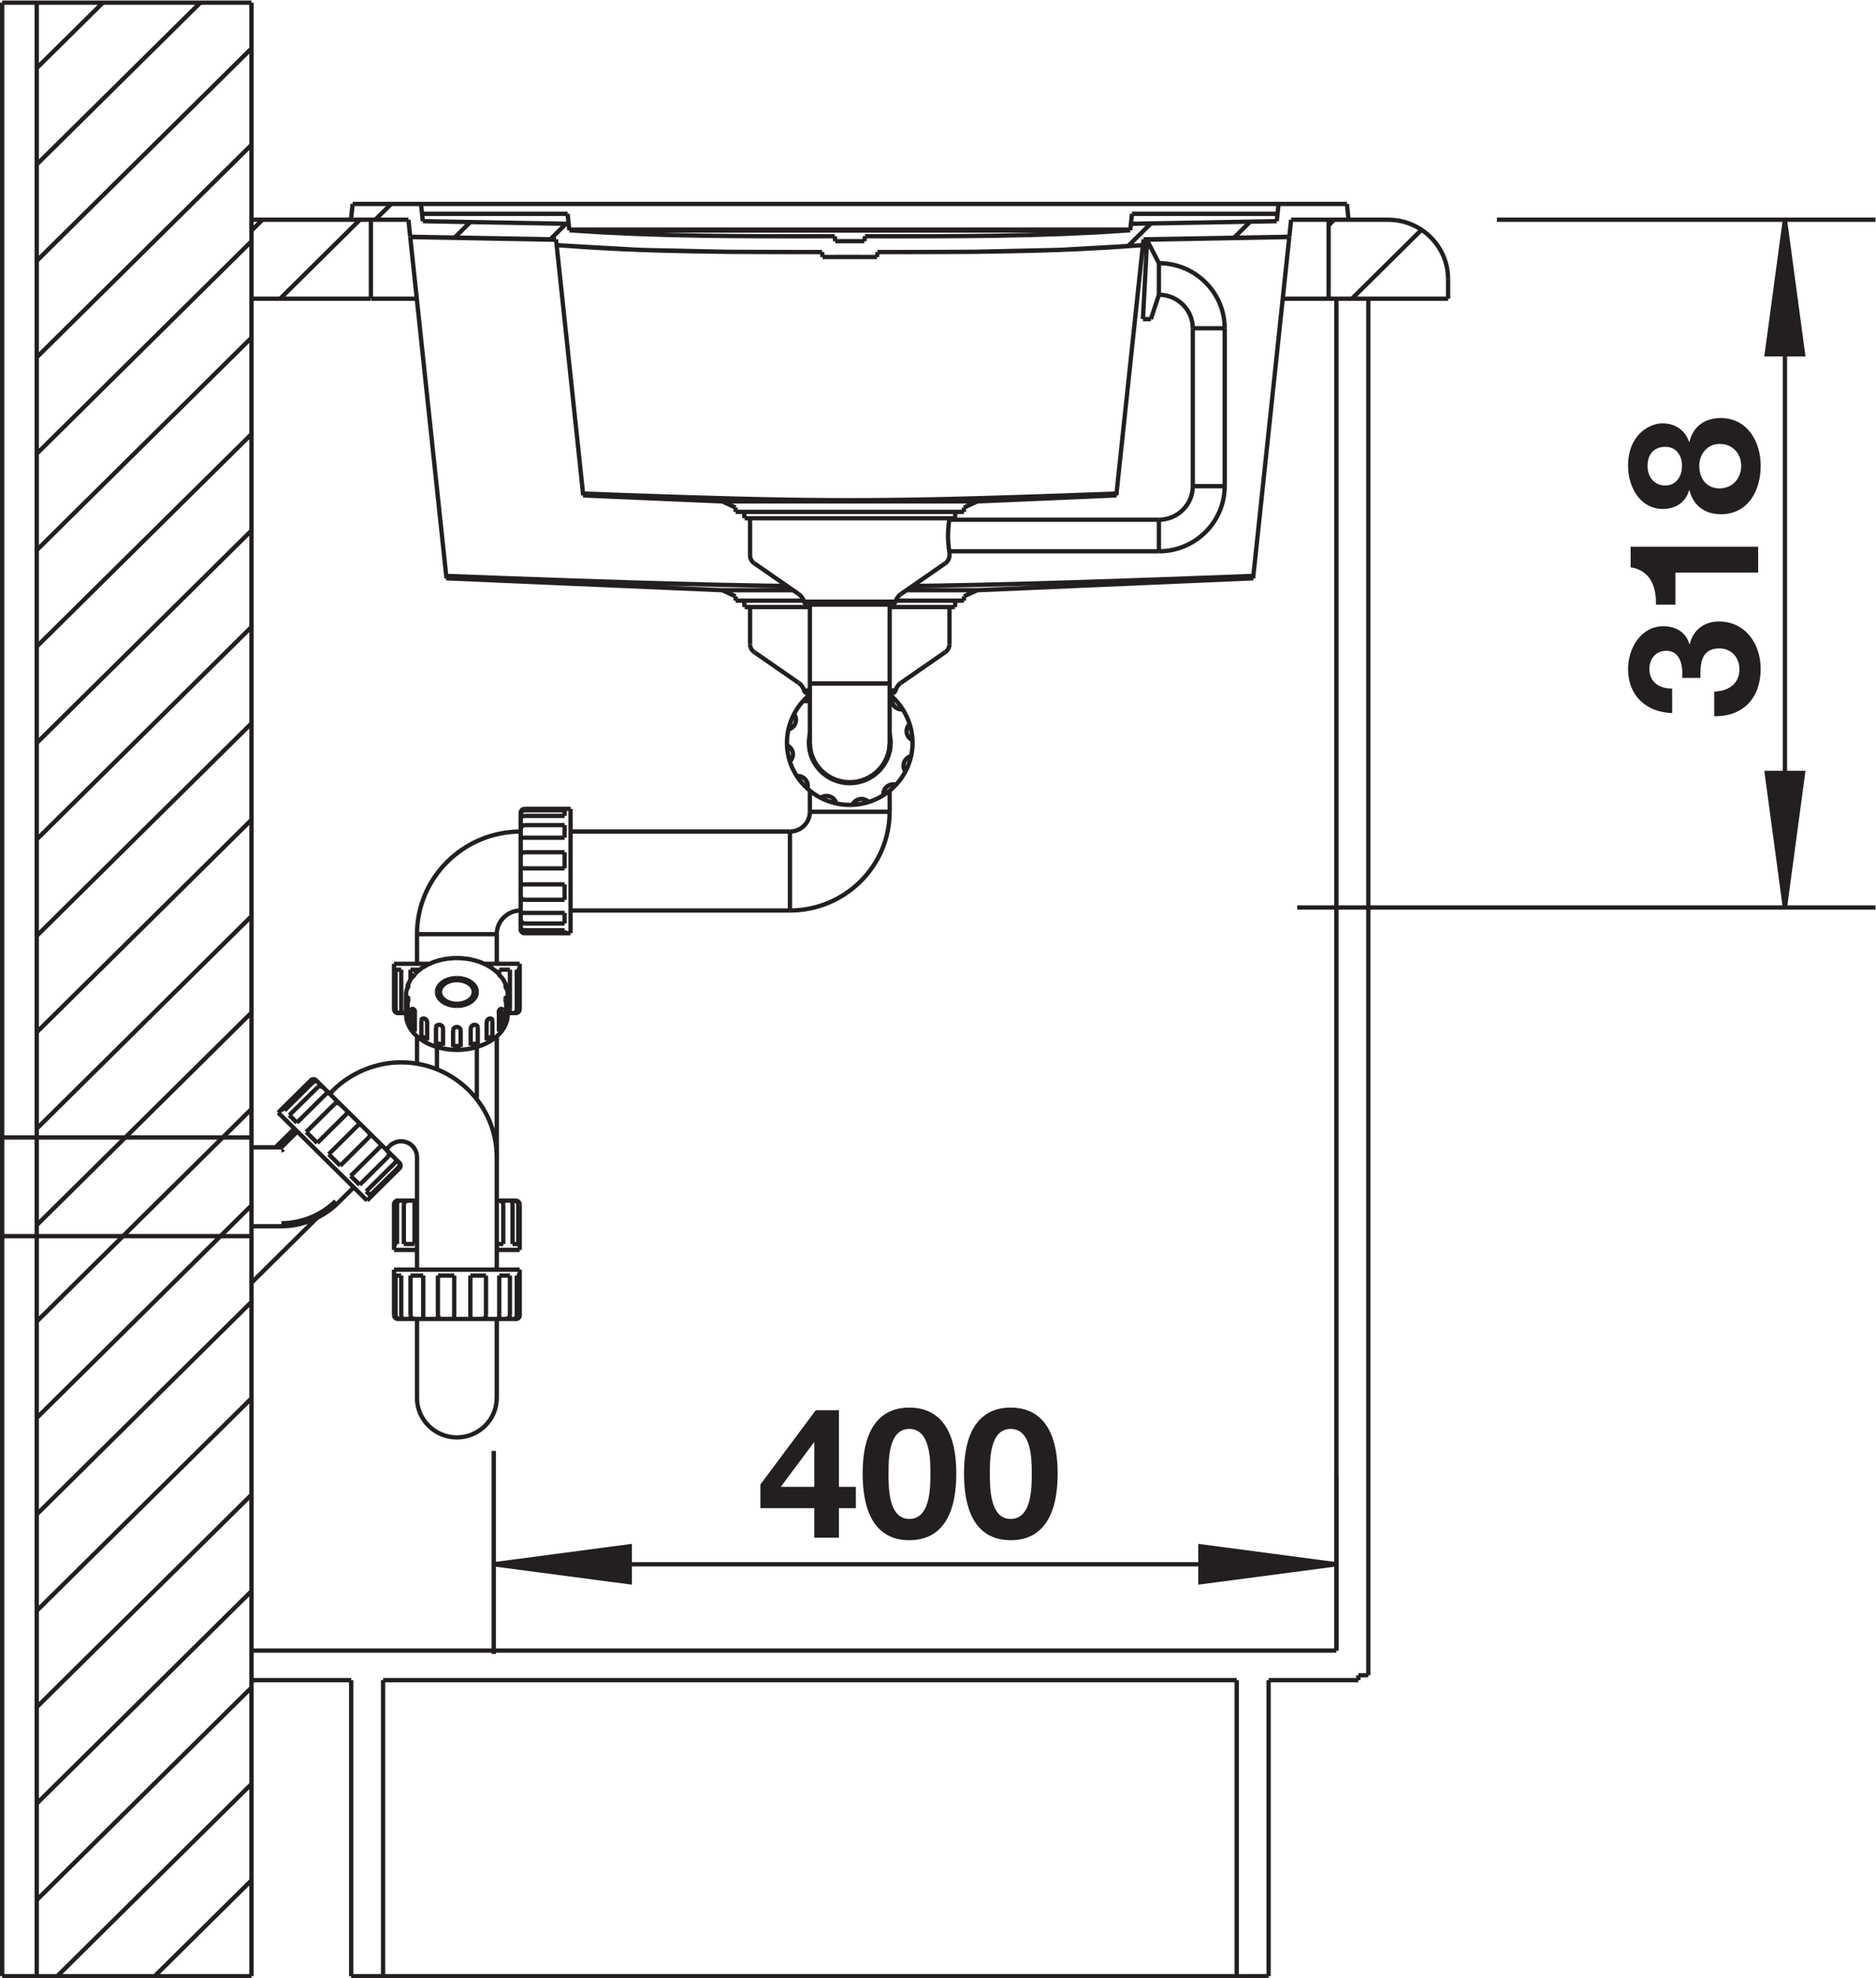 <?xml version="1.0" encoding="UTF-8" standalone="no"?>
<!-- Created with Inkscape (http://www.inkscape.org/) -->

<svg
   version="1.1"
   id="svg2"
   xml:space="preserve"
   width="82.31"
   height="86.803"
   viewBox="0 0 82.31 86.803"
   xmlns="http://www.w3.org/2000/svg"
   xmlns:svg="http://www.w3.org/2000/svg"><defs
     id="defs6"><clipPath
       clipPathUnits="userSpaceOnUse"
       id="clipPath24"><path
         d="M 0,65.102 H 61.732 V 0 H 0 Z"
         id="path22" /></clipPath><clipPath
       clipPathUnits="userSpaceOnUse"
       id="clipPath64"><path
         d="M 0,65.102 H 61.732 V 0 H 0 Z"
         id="path62" /></clipPath></defs><g
     id="g8"
     transform="matrix(1.333,0,0,-1.333,0,86.803)"><g
       id="g10"
       transform="translate(58.75,35.247)"><path
         d="M 0,0 0.596,4.429 H -0.598 Z"
         style="fill:#231f20;fill-opacity:1;fill-rule:nonzero;stroke:none"
         id="path12" /></g><g
       id="g14"
       transform="translate(58.75,35.247)"><path
         d="M 0,0 0.596,4.429 H -0.598 Z"
         style="fill:none;stroke:#231f20;stroke-width:0.142;stroke-linecap:butt;stroke-linejoin:miter;stroke-miterlimit:2.613;stroke-dasharray:none;stroke-opacity:1"
         id="path16" /></g><g
       id="g18"><g
         id="g20"
         clip-path="url(#clipPath24)"><g
           id="g26"
           transform="translate(58.75,57.886)"><path
             d="m 0,0 v -11.319 m 0,-11.32 v 11.32 M -9.48,0 H 2.982 M -16.053,-22.639 H 2.982"
             style="fill:none;stroke:#231f20;stroke-width:0.142;stroke-linecap:butt;stroke-linejoin:miter;stroke-miterlimit:2.613;stroke-dasharray:none;stroke-opacity:1"
             id="path28" /></g></g></g><g
       id="g30"
       transform="translate(58.75,57.886)"><path
         d="M 0,0 -0.598,-4.429 H 0.596 Z"
         style="fill:#231f20;fill-opacity:1;fill-rule:nonzero;stroke:none"
         id="path32" /></g><g
       id="g34"
       transform="translate(58.75,57.886)"><path
         d="M 0,0 -0.598,-4.429 H 0.596 Z"
         style="fill:none;stroke:#231f20;stroke-width:0.142;stroke-linecap:butt;stroke-linejoin:miter;stroke-miterlimit:2.613;stroke-dasharray:none;stroke-opacity:1"
         id="path36" /></g><g
       id="g38"
       transform="translate(43.986,13.629)"><path
         d="M 0,0 -4.475,0.592 V -0.59 Z"
         style="fill:#231f20;fill-opacity:1;fill-rule:nonzero;stroke:none"
         id="path40" /></g><g
       id="g42"
       transform="translate(43.986,13.629)"><path
         d="M 0,0 -4.475,0.592 V -0.59 Z"
         style="fill:none;stroke:#231f20;stroke-width:0.142;stroke-linecap:butt;stroke-linejoin:miter;stroke-miterlimit:2.613;stroke-dasharray:none;stroke-opacity:1"
         id="path44" /></g><g
       id="g46"
       transform="translate(16.252,13.629)"><path
         d="M 0,0 H 13.868 M 27.734,0 H 13.868 M 0,3.732 v -6.685 m 27.734,0.113 v 5.793"
         style="fill:none;stroke:#231f20;stroke-width:0.142;stroke-linecap:butt;stroke-linejoin:miter;stroke-miterlimit:2.613;stroke-dasharray:none;stroke-opacity:1"
         id="path48" /></g><g
       id="g50"
       transform="translate(16.252,13.629)"><path
         d="M 0,0 4.476,-0.59 V 0.592 Z"
         style="fill:#231f20;fill-opacity:1;fill-rule:nonzero;stroke:none"
         id="path52" /></g><g
       id="g54"
       transform="translate(16.252,13.629)"><path
         d="M 0,0 4.476,-0.59 V 0.592 Z"
         style="fill:none;stroke:#231f20;stroke-width:0.142;stroke-linecap:butt;stroke-linejoin:miter;stroke-miterlimit:2.613;stroke-dasharray:none;stroke-opacity:1"
         id="path56" /></g><g
       id="g58"><g
         id="g60"
         clip-path="url(#clipPath64)"><g
           id="g66"
           transform="translate(13.102,25.6)"><path
             d="m 0,0 c -0.072,0 -0.131,-0.059 -0.131,-0.129 m 0,6.43 C -0.131,6.23 -0.072,6.172 0,6.172 M -0.131,6.301 C -0.131,6.23 -0.072,6.172 0,6.172 m 3.873,0 c 0.072,0 0.131,0.058 0.131,0.129 M 3.873,6.172 c 0.072,0 0.131,0.058 0.131,0.129 M -3.84,-0.746 c 0.661,0 1.322,0.273 1.786,0.732 M -3.84,-0.746 c 0.661,0 1.322,0.273 1.786,0.732 m -1.786,1.67 c 0.025,0 0.051,0.012 0.069,0.03 M -3.84,1.656 c 0.025,0 0.051,0.012 0.069,0.03 m -1.054,37.745 h -8.206 m 18.232,-7.804 -4.8,0.089 m 0.414,0.522 4.799,-0.086 M 5.2,31.64 0.4,31.725 M 14.868,31.58 h 0.481 M 31.23,32.805 H -1.495 M 0.789,32.48 H 5.58 m 23.367,0 h -4.791 m 5.239,-0.194 h 3.197 m -37.417,0 H 0.341 M 24.102,31.961 H 5.635 m 18.326,-0.03 H 5.775 m 8.612,-0.351 h 0.481 m 9.253,0.572 4.801,0.086 m 0.414,-0.513 -4.799,-0.085 m 0.117,-0.032 0.389,-0.752 m -9.28,0.204 -0.895,0.001 m 0.896,-0.003 -0.896,0.001 m 14.251,-1.372 h 5.442 m -39.386,0 h 3.931 m 1.511,0 h -1.493 m 25.655,-0.673 h -0.261 m 1.64,-0.301 h 1.051 M 14.868,31.061 13.973,31.06 m 0.895,-10e-4 -0.896,-0.001 m 15.362,0.658 -4.799,-0.089 m 10.026,-1.29 v -0.65 m -3.276,2.599 -0.055,0.519 m 0.706,-3.118 v -45.31 m -0.329,0 v -0.162 m -0.722,0.974 v 44.498 m -0.256,0 v 2.599 M 15.78,31.223 15.782,31.221 m -0.019,-0.161 10e-4,-0.002 m 10.394,-7.542 h 1.051 m 1.445,-49.045 v 9.744 m -1.05,-9.744 v 9.744 M 11.11,22.812 10.671,23.014 m 0,0 -4.584,0.198 m 4.584,-0.198 h 8.393 M 11.11,22.671 h 7.516 m -7.219,-0.212 h 6.922 m -0.184,-0.047 h 6.898 m -6.898,-1.039 h 6.898 m -5.979,1.641 4.584,0.198 m 5.686,8.504 -1.191,-11.233 m 1.252,11.803 -0.059,-0.561 m -0.354,1.08 -0.06,-0.567 m -1.713,-8.722 v 5.197 m -1.051,-5.197 v 5.197 m -1.115,-6.301 v -1.039 m 0,9.483 v -1.039 m -13.317,-8.84 1.457,-1.011 m -2.073,-0.077 -0.439,0.202 m 0,0 -9.09,0.393 m 15.152,-0.393 h 2.331 m -6.06,0 h -2.333 m 0.439,-0.343 h 2.239 m 5.277,0 h -2.239 m -3.024,-0.034 h 3.011 M 16.247,19.618 H 13.49 m 2.691,-0.081 h 2.148 m -6.922,0 h 2.148 m 5.509,0.554 9.09,0.393 m -3.636,8.53 0.136,2.594 M 18.15,21.34 18.149,21.351 m -6.423,-3.298 1.457,-1.01 m 2.998,-0.023 h -2.626 m -0.192,-0.229 h 0.192 m 2.819,0 H 16.181 M 13.555,16.695 H 13.49 m 2.757,0 H 16.181 M 5.637,31.939 6.729,31.87 l 1.094,-0.051 1.096,-0.035 1.094,-0.023 1.091,-0.012 1.088,-0.006 1.088,-10e-4 1.09,10e-4 m 0.997,0 1.09,-10e-4 1.087,10e-4 1.09,0.006 1.091,0.012 1.093,0.023 1.096,0.035 1.094,0.051 1.092,0.069 m -18.88,-0.491 2.747,-0.156 2.918,-0.063 3.07,-0.008 m 10e-4,0.002 -1.09,-10e-4 -1.088,0.003 -1.09,0.007 -1.092,0.017 -1.094,0.026 -1.096,0.041 -1.094,0.058 -1.092,0.076 m 10.562,-0.229 3.07,0.008 2.918,0.063 2.746,0.156 m 0,0.002 -1.092,-0.076 -1.094,-0.058 -1.096,-0.041 -1.095,-0.026 -1.092,-0.017 -1.089,-0.007 -1.088,-0.003 -1.09,10e-4 m -0.912,-8.169 -0.692,0.002 -0.692,0.006 -0.692,0.009 -0.692,0.013 -0.692,0.016 -0.702,0.018 -0.714,0.021 -0.717,0.022 -0.727,0.024 -0.758,0.026 -0.812,0.029 -0.89,0.033 m 17.56,0 L 22.75,23.24 21.932,23.21 21.17,23.184 20.439,23.16 19.719,23.138 19.004,23.117 18.3,23.099 17.607,23.083 16.92,23.071 16.237,23.062 15.554,23.056 14.868,23.054 M 1.586,20.562 3.824,20.478 5.82,20.408 7.582,20.35 l 1.56,-0.045 1.438,-0.036 1.407,-0.027 0.814,-0.011 m 4.134,0 0.815,0.011 1.408,0.027 1.44,0.036 1.558,0.045 1.762,0.058 1.994,0.07 2.238,0.084 m -10.001,0.789 -0.006,0.031 -0.008,0.051 -0.009,0.068 -0.008,0.084 -0.008,0.096 -0.006,0.103 -0.002,0.108 m -22.927,-44.267 -3.187,-3.154 m 32.528,56.977 -0.875,-8.236 m 0.896,8.428 -0.021,-0.19 M 24.156,32.48 24.1,31.939 M 5.678,12.895 H 4.168 M 5.481,12.847 H 4.168 m 9.387,-0.05 h 2.626 M 5.481,12.663 H 4.168 m -8.993,-31.866 -6.394,-6.326 M 4.168,12.663 4.142,12.661 4.115,12.655 4.09,12.646 4.07,12.635 4.054,12.624 4.043,12.613 4.038,12.605 4.037,12.6 m 21.006,17.217 -0.264,-0.803 m -6.45,-9.477 0.018,0.211 m -0.018,2.711 0.018,0.212 m 0.279,-2.782 v -0.141 m 0,3.064 V 22.671 M 18.15,19.537 v -1.218 m 0,3.021 v -0.098 m 0,1.217 v -0.015 m -3.78,9.299 0.017,-0.163 M 5.481,12.359 H 4.168 m 1.51,-0.211 h 7.221 M 5.481,11.945 H 4.168 M 5.481,11.467 H 4.168 M 5.481,10.935 H 4.168 M 5.481,10.409 H 4.168 M 4.09,11.943 H 4.083 m 14.019,9.949 0.002,0.108 0.006,0.103 0.008,0.096 0.008,0.083 0.009,0.069 0.008,0.051 0.006,0.032 M 4.168,10.935 4.142,10.936 4.115,10.94 4.09,10.947 4.07,10.958 4.054,10.975 4.043,10.996 4.038,11.021 4.037,11.051 m 0.046,0.892 -0.013,0.001 -0.016,0.002 -0.011,0.006 -0.005,0.01 -0.001,0.015 m -8.862,-28.006 -7.068,-6.992 m 7.068,10.166 -7.068,-6.993 M 4.168,11.945 H 4.142 L 4.09,11.943 M 1.444,7.932 1.434,7.929 1.41,7.922 1.382,7.915 1.352,7.908 1.323,7.901 1.306,7.896 m 16.843,14.538 10e-4,0.01 m -1.969,-7.663 v 0.269 m 0,-2.253 v 0.696 m 0,6.125 v -4.547 m -2.209,15.987 -0.017,0.163 m 10e-4,0.002 0.017,-0.163 M 4.062,9.48 4.09,9.476 M 4.082,9.477 4.106,9.473 M 4.054,9.481 4.07,9.479 M 4.09,9.476 4.115,9.472 M 4.106,9.473 4.136,9.47 M 4.049,9.481 4.062,9.48 M 4.049,9.481 H 4.054 M 4.136,9.47 4.168,9.469 M 1.937,7.983 1.877,7.984 M 5.481,9.901 H 4.168 m 1.51,-0.352 h 7.221 M 5.481,9.469 H 4.168 M 5.481,9.121 H 4.168 M 5.481,8.898 H 4.168 M 5.481,8.804 H 4.168 M 5.678,8.802 H 4.168 M 3.249,8.77 H 0.624 M 1.042,7.795 h -1.174 m 4.136,0 H 2.832 M 3.907,7.601 h 0.095 m -3.898,0 h -0.187 m 0.798,0 H 0.41 m 3.272,0 H 3.331 M 1.877,7.984 H 1.869 M 4.168,9.901 4.136,9.905 4.106,9.915 4.082,9.932 4.062,9.956 4.047,9.987 4.039,10.025 4.037,10.071 M 4.168,9.121 4.142,9.124 4.115,9.133 4.09,9.15 4.07,9.172 4.054,9.2 4.043,9.231 4.038,9.265 4.037,9.299 M 4.168,8.804 4.142,8.807 4.115,8.815 4.09,8.83 4.07,8.849 4.054,8.872 4.043,8.896 4.038,8.92 M 4.115,9.472 4.142,9.469 h 0.026 m 0,0.432 L 4.142,9.903 4.115,9.911 4.09,9.925 4.07,9.944 4.054,9.969 4.043,10 4.038,10.034 4.037,10.071 M 2.003,7.984 H 1.996 L 1.937,7.983 m -6.762,-17.665 -7.068,-6.992 M 1.869,7.984 1.814,7.981 1.588,7.958 1.444,7.932 M 1.936,7.327 1.8,7.316 1.669,7.287 1.55,7.239 1.448,7.174 1.368,7.097 1.312,7.009 1.283,6.915 1.28,6.867 m 14.5,24.356 -0.017,-0.163 m -0.396,0.683 -0.018,-0.163 m 0.433,-0.359 -0.018,-0.163 M 13.555,14.781 v 0.269 m 0,-2.253 v 0.696 m 0,6.125 V 15.071 M 12.899,12.148 V 9.549 m -1.313,9.988 v -1.218 m 0,4.14 v -1.217 m -0.179,1.217 -0.018,0.212 m 0.018,-3.134 -0.018,0.211 M 0.164,6.172 H 0 m 0.262,0 H 0.166 m 3.649,0 H 3.61 m 0.252,0 H 3.817 M 3.885,6.173 3.862,6.172 M 2.566,7.896 2.549,7.901 2.521,7.908 2.491,7.915 2.463,7.922 2.439,7.929 2.428,7.932 m 0,0 L 2.271,7.96 2.043,7.982 2.003,7.984 M 1.936,7.257 2.06,7.248 2.178,7.219 2.284,7.172 2.373,7.111 2.439,7.037 2.48,6.954 2.494,6.867 M 1.936,6.477 1.812,6.486 1.694,6.516 1.588,6.562 1.5,6.624 1.434,6.698 1.392,6.78 1.378,6.867 M 0.075,6.172 0.048,6.173 0.019,6.178 -0.009,6.189 -0.035,6.204 -0.056,6.225 -0.071,6.25 -0.081,6.275 -0.083,6.301 M 2.06,5.057 1.978,5.053 H 1.895 L 1.812,5.057 M 3.104,5.385 3.059,5.383 3.017,5.373 2.979,5.355 2.948,5.332 2.926,5.305 2.915,5.273 m -7.74,-11.781 -7.068,-6.994 M 33.68,31.947 31.396,29.687 M 1.936,6.408 2.073,6.418 2.203,6.447 2.322,6.496 2.424,6.56 2.505,6.638 2.561,6.726 2.589,6.819 2.593,6.867 M 3.815,6.172 3.827,6.173 3.841,6.178 3.857,6.189 3.873,6.204 3.887,6.225 3.898,6.25 3.905,6.275 3.907,6.301 M 2.624,5.156 2.509,5.123 2.391,5.098 M 3.444,5.715 3.403,5.701 3.368,5.682 3.34,5.656 3.323,5.627 3.32,5.615 m 7.79,14.274 v -0.141 m 0,3.064 V 22.671 M 3.316,7.462 3.236,7.54 3.065,7.67 m 0,0 L 3.055,7.677 3.03,7.69 3.003,7.704 2.979,7.718 2.957,7.731 2.939,7.744 2.928,7.751 2.926,7.752 m 0,0 L 2.9,7.766 2.703,7.852 2.566,7.896 M 1.481,5.098 1.364,5.123 1.249,5.156 m 1.375,0 L 2.58,5.164 H 2.535 L 2.491,5.158 2.451,5.145 2.417,5.123 2.391,5.098 m -15.422,-3.02 h 8.206 M 18.01,18.053 16.553,17.043 M -1.021,0.004 0.046,1.061 M -0.916,0.176 0.013,1.094 M -1.048,0.305 -0.12,1.225 M 1.306,7.896 1.158,7.848 0.946,7.752 M 3.104,5.385 3.012,5.326 2.915,5.273 M 3.602,6.106 3.569,6.084 3.559,6.072 m -4.913,-3.627 0.019,0.018 0.022,0.016 0.023,0.011 0.023,0.008 h 0.022 L -1.223,2.49 -1.2,2.475 -1.178,2.455 m 0.605,-0.664 0.01,0.01 0.012,0.01 0.012,0.003 0.011,-0.003 0.011,-0.01 m -4.308,-5.135 -7.068,-6.994 M -1.265,0.52 -0.336,1.439 m 31.15,30.847 -0.185,-0.184 M -1.984,-0.084 -1.458,0.437 m 1.063,1.243 0.122,0.121 M -0.395,1.68 -0.273,1.801 m -4.552,-4.506 2.185,2.164 m 1.08,1.353 0.928,0.918 m -1.27,-0.58 0.928,0.92 m 0.396,-0.283 0.005,0.004 M 5.58,32.48 5.637,31.939 M 6.095,23.212 5.22,31.448 M 5.2,31.64 5.22,31.45 M 3.316,7.462 3.317,7.459 M -4.825,1.754 H -3.84 M 3.708,0 H 3.873 M 3.249,0 H 3.706 M 0.057,0 H 0.624 M 0.011,0 H 0.056 M -0.012,-0.002 0.011,0 M 18.01,20.977 16.553,19.966 M -2.282,1.527 -1.354,2.445 m 0.722,-0.715 0.018,0.02 0.036,0.037 m 0.458,-0.562 0.017,0.019 0.016,0.022 0.011,0.025 0.007,0.021 0.003,0.02 -0.001,0.014 -0.002,0.009 -0.002,0.006 M 4.037,8.989 4.038,8.978 4.043,8.963 4.054,8.948 4.07,8.932 4.09,8.918 4.115,8.907 4.142,8.9 4.168,8.898 M 3.317,7.459 3.319,7.45 V 7.449 M 3.601,6.903 3.599,6.912 3.592,6.932 3.581,6.954 M 3.538,6.578 3.532,6.604 3.53,6.628 M 3.556,7.082 3.557,7.079 3.559,7.063 M 3.319,7.449 3.316,7.458 V 7.461 M 3.556,7.082 3.55,7.099 3.474,7.255 3.429,7.325 M 3.581,6.954 3.553,7 3.541,7.023 3.533,7.046 3.53,7.066 M 3.429,7.325 3.417,7.339 3.399,7.358 3.378,7.377 3.358,7.396 3.34,7.416 3.328,7.434 3.319,7.449 M 0.958,5.273 0.86,5.326 0.768,5.385 M 2.06,5.057 2.023,5.074 1.981,5.086 1.936,5.09 1.891,5.086 1.85,5.074 1.812,5.057 M 3.797,0 3.825,-0.002 3.854,-0.006 3.881,-0.018 3.907,-0.033 3.928,-0.053 3.944,-0.078 3.953,-0.104 3.956,-0.129 M 3.28,0 3.316,-0.002 3.353,-0.006 3.385,-0.018 3.413,-0.033 3.435,-0.053 3.451,-0.078 3.46,-0.104 3.463,-0.129 M 0.057,0 0.046,-0.002 0.031,-0.006 0.015,-0.018 -0.001,-0.033 -0.015,-0.053 -0.026,-0.078 -0.033,-0.104 -0.035,-0.129 M 0.946,7.752 0.945,7.751 0.933,7.744 0.916,7.732 0.894,7.718 0.869,7.704 0.843,7.69 0.818,7.677 0.808,7.67 M 0.556,7.462 v 0 L 0.557,7.461 M 0.808,7.67 0.786,7.656 0.632,7.536 0.556,7.462 m -3.206,-3.733 0.021,0.015 0.025,0.012 0.029,0.006 h 0.031 l 0.031,-0.01 0.03,-0.014 0.028,-0.021 0.025,-0.024 m -0.446,0.26 0.02,0.016 0.025,0.013 0.028,0.006 0.028,0.002 0.027,-0.006 0.025,-0.009 0.022,-0.014 M -2.309,3.557 -2.318,3.549 -2.334,3.537 -2.355,3.523 -2.378,3.504 -2.402,3.482 m 0.309,-0.304 0.02,0.015 0.025,0.014 0.027,0.008 h 0.029 L -1.963,3.209 -1.934,3.193 -1.906,3.174 -1.878,3.148 M 28.049,32.222 27.514,31.693 M -2.658,1.898 -1.73,2.818 m -3.095,-2.978 -7.068,-6.994 m 8.872,9.412 0.928,0.92 M -3.84,1.754 -3.315,2.273 m 1.064,1.245 0.121,0.119 M -4.033,1.754 -3.412,2.369 M -2.13,3.637 -2.251,3.518 M -3.33,2.564 -2.402,3.482 M -3.579,2.811 -2.65,3.729 m -1.088,-0.762 0.929,0.92 m -0.996,-0.854 0.929,0.92 m -1.069,-1.057 1.068,1.057 m 6.915,8.764 0.005,0.029 M 4.037,12.69 4.038,12.717 m 1.64,0.178 V 8.802 m -0.197,3.861 v 0.184 m 0,-0.902 v 0.414 m 0,-1.424 v 0.532 m 0,-1.566 v 0.508 m 0,-1.288 v 0.348 m 0,-0.665 v 0.094 m -1.444,3.705 v 0.162 m 0,-3.776 V 12.6 m 0,-3.657 V 8.978 M 4.004,-1.623 v 1.494 m 0,-2.144 v -1.495 m 0,11.563 V 6.301 m -0.002,-8.77 v -1.299 m 0,11.369 v -1.3 M 3.956,-1.43 v 1.301 m -0.049,-2.34 v -1.299 m 0,11.369 v -1.3 M 3.769,-1.43 v 1.301 m -0.087,-2.34 v -1.299 m 0,11.369 v -1.3 M 3.61,6.133 V 6.775 M 3.602,6.106 V 6.658 M 3.559,6.99 v 0.073 m 0,-1.127 V 6.487 M 3.463,-1.43 v 1.301 M 3.444,5.715 V 6.266 M 3.331,-2.469 v -1.299 m 0,11.369 V 7.429 M 3.32,5.564 V 6.116 M 3.444,5.715 3.386,5.639 3.32,5.564 M 3.316,7.461 v 10e-4 0 M 4.037,9.469 4.039,9.478 4.047,9.481 H 4.049 M 4.037,9.469 4.038,9.477 4.043,9.481 H 4.049 M 3.602,6.106 3.591,6.049 3.577,5.992 3.559,5.936 M 3.53,7.066 3.532,7.081 3.538,7.091 3.545,7.093 3.552,7.089 3.556,7.082 M 3.53,6.628 3.533,6.652 3.541,6.671 3.553,6.685 3.566,6.692 H 3.58 L 3.591,6.686 3.599,6.674 3.602,6.658 M 2.894,-3.768 2.89,-3.799 2.879,-3.828 2.862,-3.854 2.838,-3.873 2.806,-3.887 2.768,-3.895 2.722,-3.896 M 3.682,-3.768 3.679,-3.793 3.669,-3.82 3.653,-3.844 3.63,-3.865 3.603,-3.881 3.571,-3.891 3.536,-3.896 H 3.501 M 3.682,6.301 3.679,6.275 3.669,6.25 3.653,6.225 3.63,6.204 3.61,6.193 M 4.002,-3.768 4,-3.793 3.991,-3.82 3.976,-3.844 3.957,-3.865 3.934,-3.881 3.909,-3.891 3.885,-3.896 M 4.002,6.301 4,6.275 3.991,6.25 3.976,6.225 3.957,6.204 3.934,6.189 3.909,6.178 3.885,6.173 M 3.61,6.133 3.602,6.018 3.578,5.904 3.538,5.793 3.483,5.684 3.413,5.58 3.328,5.482 3.23,5.389 3.12,5.305 2.998,5.227 2.866,5.158 2.725,5.1 2.577,5.051 2.422,5.012 2.263,4.984 2.1,4.967 1.936,4.961 1.772,4.967 1.609,4.984 1.45,5.012 1.295,5.051 1.147,5.1 1.006,5.158 0.875,5.227 0.752,5.305 0.642,5.389 0.544,5.482 0.46,5.58 0.39,5.684 0.334,5.793 0.294,5.904 0.27,6.018 m 3.767,4.301 0.001,0.025 0.005,0.021 0.011,0.016 0.016,0.012 0.02,0.007 0.025,0.006 0.027,0.002 0.026,0.001 M 3.318,-3.885 v 0.004 l 0.002,0.016 0.004,0.021 0.004,0.024 0.002,0.027 10e-4,0.025 m 0.706,15.947 0.002,0.044 0.008,0.04 0.015,0.033 0.02,0.027 0.024,0.02 0.03,0.012 0.032,0.004 m -0.131,-1.048 0.001,0.035 0.005,0.032 0.011,0.028 0.016,0.023 0.02,0.017 0.025,0.012 0.027,0.007 0.026,0.002 m -0.131,0.712 0.001,0.036 0.005,0.035 0.011,0.032 0.016,0.028 0.02,0.022 0.025,0.016 0.027,0.008 0.026,0.003 M 3.316,6.197 V 6.21 L 3.319,6.236 3.327,6.26 3.34,6.281 3.358,6.298 3.378,6.308 3.398,6.311 3.417,6.307 3.431,6.297 3.44,6.283 3.444,6.266 M 3.249,-2.273 v 3.705 m 0,-3.705 v 7.679 m 0,-11.902 v 2.6 m 0,12.666 V 7.795 M 3.104,5.385 V 5.937 M 4.038,8.92 4.037,8.943 M 3.61,6.775 3.601,6.903 M 0.755,32.805 0.815,32.238 M 1.594,20.483 0.401,31.716 M 0.341,32.286 0.4,31.725 M -4.825,-0.844 H -3.84 M 3.32,6.116 3.319,6.136 3.318,6.158 3.316,6.184 v 0.013 m 0.453,-6.326 -0.002,0.031 -0.008,0.03 -0.01,0.025 -0.013,0.02 L 3.723,-0.01 3.712,-0.002 3.706,0 M 3.559,6.487 3.557,6.506 3.552,6.528 3.538,6.578 M 0.552,5.615 0.55,5.627 0.532,5.656 0.504,5.682 0.469,5.701 0.429,5.715 M 0.313,5.936 0.295,5.992 0.281,6.049 0.271,6.106 M 0.958,5.273 0.947,5.305 0.925,5.332 0.894,5.355 0.856,5.373 0.813,5.383 0.768,5.385 M 0.313,6.072 0.303,6.084 0.271,6.106 M 0.552,5.564 0.486,5.639 0.429,5.715 M 1.481,5.098 1.456,5.123 1.422,5.145 1.382,5.158 1.338,5.164 H 1.292 L 1.249,5.156 M 0.542,0 0.55,-0.002 0.554,-0.006 0.555,-0.012 M -13.031,-1.17 h 8.206 m 8.594,-0.26 h 0.187 m -0.707,0 h 0.214 m -3.273,0 h 0.352 m -0.577,0 H -0.13 m 3.379,-0.193 h 0.755 m -4.136,0 h 0.756 m -0.756,-0.65 h 4.136 m -3.9,-0.196 h -0.187 m 0.911,0 H 0.41 m 1.439,0 H 1.312 m 1.582,0 H 2.38 m 1.302,0 H 3.331 m 0.671,0 H 3.907 m 14.719,22.358 0.438,0.202 M 3.815,-3.896 h 0.012 l 0.014,0.005 0.016,0.01 0.016,0.016 0.014,0.021 0.011,0.024 0.007,0.027 0.002,0.025 m -8.732,6.782 -7.068,-6.994 m 36.674,36.144 -0.756,-0.748 m -10.053,-0.358 0.001,0.002 m -0.018,0.161 10e-4,0.002 M 0.555,7.459 0.556,7.462 M 2.588,3.33 2.593,3.398 M 2.915,5.273 V 5.824 M 2.894,-2.469 V -3.768 M 2.624,5.156 V 5.707 M 2.593,3.4 V 5.055 M 2.391,5.098 v 0.55 M 2.38,-2.469 V -3.768 M 2.06,5.057 v 0.55 M 1.849,-2.469 V -3.768 M 1.812,5.057 v 0.55 M 1.481,5.098 v 0.55 M 1.312,-2.469 V -3.768 M 1.28,4.32 V 5.055 M 1.249,5.156 V 5.707 M 0.958,5.273 V 5.824 M 0.828,-2.469 V -3.768 M 0.768,5.385 V 5.937 M 0.444,7.325 0.397,7.253 0.322,7.099 0.316,7.082 M 0.319,7 0.292,6.955 0.281,6.933 0.273,6.912 0.271,6.903 M 0.316,7.082 0.32,7.089 0.327,7.093 0.334,7.091 0.34,7.082 0.342,7.066 M 0.553,7.449 0.545,7.435 0.532,7.417 0.515,7.397 0.494,7.378 0.474,7.359 0.456,7.34 0.444,7.325 m 3.599,5.421 0.011,0.028 0.016,0.025 0.02,0.02 0.025,0.016 0.027,0.009 0.026,0.003 M 0.32,6.53 0.315,6.507 0.313,6.487 M 0.768,5.937 0.771,5.953 0.781,5.969 0.796,5.982 0.818,5.992 0.842,5.994 0.869,5.99 0.894,5.98 0.916,5.963 0.933,5.941 0.945,5.918 0.952,5.893 0.956,5.869 0.958,5.846 V 5.824 M 0.429,6.266 0.432,6.283 0.44,6.297 0.455,6.307 0.474,6.311 0.494,6.308 0.514,6.298 0.532,6.281 0.545,6.261 0.553,6.236 0.556,6.211 0.557,6.197 M 1.249,5.707 1.252,5.725 1.261,5.744 1.276,5.762 1.297,5.775 1.323,5.783 1.352,5.787 1.381,5.783 1.41,5.771 1.434,5.756 1.452,5.736 1.466,5.713 1.475,5.691 1.48,5.668 1.481,5.648 M 2.494,6.867 2.48,6.78 2.439,6.698 2.373,6.624 2.284,6.562 2.178,6.516 2.06,6.486 1.936,6.477 M 1.378,6.867 1.392,6.954 1.434,7.037 1.5,7.111 1.588,7.172 1.694,7.219 1.812,7.248 1.936,7.257 M 0.271,6.658 0.273,6.674 0.28,6.686 0.292,6.692 H 0.306 L 0.319,6.685 0.332,6.671 0.339,6.652 0.342,6.628 m 0,0.438 L 0.339,7.046 0.332,7.024 0.319,7 M 1.812,5.607 1.815,5.625 1.822,5.646 1.834,5.668 1.854,5.686 1.877,5.701 1.905,5.711 1.936,5.715 1.967,5.711 1.995,5.701 2.019,5.687 2.037,5.668 2.049,5.648 2.058,5.627 2.06,5.607 M 0.557,7.461 0.556,7.459 0.553,7.449 m -0.363,-7.578 0.003,0.025 0.01,0.026 0.016,0.025 0.023,0.02 0.028,0.015 0.032,0.012 0.034,0.004 L 0.371,0 M 0.313,7.063 0.315,7.079 0.316,7.082 m -0.446,-7.211 0.003,0.025 0.009,0.026 0.014,0.025 0.02,0.02 0.022,0.015 0.025,0.012 0.025,0.004 M 0.342,6.628 0.34,6.604 0.334,6.579 0.32,6.53 M 2.391,5.648 2.392,5.668 2.397,5.689 2.406,5.713 2.42,5.734 2.438,5.756 2.462,5.771 2.491,5.783 2.52,5.787 2.549,5.783 2.575,5.775 2.595,5.762 2.611,5.744 2.621,5.727 2.624,5.707 M 0.555,-0.012 0.554,-0.018 0.552,-0.033 0.548,-0.053 0.545,-0.078 0.542,-0.104 V -0.129 M 1.849,-3.768 1.848,-3.793 1.844,-3.82 1.836,-3.844 1.825,-3.865 1.809,-3.881 1.788,-3.891 1.762,-3.896 H 1.732 M 0.553,7.449 V 7.45 L 0.555,7.459 M 0.83,-3.852 V -3.865 L 0.827,-3.881 0.821,-3.891 0.811,-3.896 H 0.796 m 2.119,9.72 v 0.02 L 2.917,5.867 2.92,5.892 2.928,5.918 2.939,5.941 2.957,5.963 2.978,5.979 3.003,5.99 3.029,5.994 3.054,5.992 3.075,5.984 3.09,5.971 3.101,5.954 3.104,5.937 M 0.557,6.197 0.556,6.186 0.555,6.16 0.553,6.137 0.552,6.116 m 0.072,-8.389 v 3.705 m 0,-7.928 v 2.6 m 0,5.328 v -3.705 m 0,7.679 V 4.498 m 0,4.272 V 7.795 M 0.552,5.564 V 6.116 M 0.542,-1.43 v 1.301 M 0.429,5.715 V 6.266 M 0.41,-2.469 v -1.299 m 0,11.369 V 7.272 M 0.83,-3.844 V -3.852 M 0.012,1.275 0.028,1.252 M -0.007,1.297 0.012,1.275 M -0.069,1.359 0.046,1.244 m -2.73,2.701 2.613,-2.584 M -1.048,0.305 -0.916,0.176 M -1.56,0.812 -1.265,0.52 m -1.017,1.007 0.38,-0.377 m -1.119,1.108 0.363,-0.36 M -3.579,2.811 -3.33,2.564 m -0.475,0.469 0.067,-0.066 m 1.037,0.994 0.017,-0.016 M 0.164,-3.896 H 0 m 3.815,0 H 0.166 m 3.696,0 H 3.817 m 0.068,0 H 3.862 m 14.764,26.708 0.438,0.202 M 0.828,-3.768 V -3.793 L 0.83,-3.844 M 2.593,6.867 2.589,6.915 2.561,7.009 2.505,7.097 2.424,7.174 2.322,7.239 2.203,7.287 2.073,7.316 1.936,7.327 M 1.28,6.867 1.283,6.819 1.312,6.726 1.368,6.638 1.448,6.56 1.55,6.496 1.669,6.447 1.8,6.418 1.936,6.408 M 0.028,1.252 0.041,1.225 0.047,1.197 0.048,1.168 0.041,1.139 0.029,1.113 0.013,1.094 M -2.309,3.574 -2.304,3.566 -2.307,3.559 -2.309,3.557 M -1.702,2.973 -1.685,2.955 -1.673,2.936 -1.669,2.916 -1.672,2.898 -1.681,2.877 -1.695,2.857 -1.712,2.836 -1.73,2.818 M -0.993,2.271 -0.969,2.246 -0.949,2.219 -0.937,2.191 -0.931,2.166 -0.934,2.139 -0.943,2.113 -0.957,2.09 -0.974,2.07 M -0.373,1.658 -0.348,1.631 -0.326,1.604 -0.311,1.572 -0.302,1.543 -0.301,1.512 -0.307,1.484 -0.32,1.459 -0.336,1.439 M -2.652,3.914 -2.661,3.92 -2.675,3.928 -2.693,3.93 -2.716,3.932 -2.74,3.926 -2.766,3.916 -2.79,3.902 -2.809,3.887 m 6.14,-7.783 H 3.322 l -0.004,0.005 v 0.006 M 2.472,-3.896 H 2.446 L 2.425,-3.891 2.409,-3.881 2.397,-3.865 2.389,-3.844 2.384,-3.82 2.381,-3.793 2.38,-3.768 M 0.075,-3.896 H 0.048 l -0.029,0.005 m 0.573,-0.005 -0.045,10e-4 -0.04,0.008 -0.034,0.014 -0.027,0.019 -0.02,0.026 -0.012,0.029 -0.004,0.031 M 1.47,-3.896 H 1.434 L 1.401,-3.891 1.373,-3.881 1.35,-3.865 1.333,-3.844 1.32,-3.82 1.313,-3.793 1.312,-3.768 M -4.825,9.36 -11.893,2.367 m 7.068,3.82 -7.068,-6.994 M 0.271,6.903 0.262,6.775 M 0.313,6.99 v 0.073 m 0,-1.127 V 6.487 M 0.271,6.106 V 6.658 M 0.262,6.133 V 6.775 M 0.19,-1.43 v 1.301 m -0.086,-2.34 v -1.299 m 0,11.369 v -1.3 M -0.035,-1.43 v 1.301 m -0.048,-2.34 v -1.299 m 0,11.369 v -1.3 M -0.13,-1.43 v 1.301 m -0.002,-1.494 v 1.494 m 0,-2.144 v -1.495 m 0,11.563 V 6.301 m -0.361,-31.83 v 9.744 m -0.401,45.472 v 2.599 m -0.649,-57.815 v 9.744 M 0.27,6.018 0.262,6.133 M -1.021,0.004 -3.945,2.896 M 0.104,-3.768 0.105,-3.793 0.111,-3.82 0.12,-3.844 0.13,-3.865 0.143,-3.881 0.153,-3.891 0.162,-3.896 H 0.166 M 0.104,6.301 0.106,6.27 0.113,6.24 0.124,6.215 0.136,6.195 0.149,6.182 0.16,6.174 0.166,6.172 m -4.991,6.362 -7.068,-6.993 m 11.912,-9.432 -0.028,0.01 -0.026,0.016 -0.021,0.021 -0.015,0.024 -0.01,0.027 -0.002,0.025 m -1.467,36.054 0.055,0.519 m -3.33,-58.334 v 64.96 m 0,-20.55 -7.068,-6.993 m 7.068,3.82 -7.068,-6.994 m 42.778,-23.525 h -35.71 m 36.761,-0.812 h -0.329 m -2.953,-0.162 h 2.953 m -32.1,0 h 28.097 m -32.429,0 h 3.282 m 7.072,47.938 -0.516,-0.51 m -9.838,-9.588 -7.068,-6.993 m 0,-40.591 v 64.96 m -1.138,0 v -64.96 M 2.379,32.21 1.863,31.699 m -6.688,-6.47 -7.068,-6.994 m 11.667,14.57 -0.525,-0.519 m -4.074,-3.884 -7.068,-6.993 m 10.638,10.877 -2.626,-2.599 m -0.944,1.889 -7.068,-6.993 m 7.431,7.703 -0.363,-0.36 m 0,2.824 -7.068,-6.994 m -1.138,-53.285 h 8.206 m 33.479,0 H -1.543 m -3.282,63.452 -7.068,-6.993 m 5.385,8.501 -5.385,-5.327 m 2.178,5.327 -2.178,-2.154"
             style="fill:none;stroke:#231f20;stroke-width:0.142;stroke-linecap:butt;stroke-linejoin:miter;stroke-miterlimit:2.613;stroke-dasharray:none;stroke-opacity:1"
             id="path68" /></g><g
           id="g70"
           transform="translate(9.261,24.756)"><path
             d="M 0,0 C 0.687,0 1.374,0.283 1.856,0.76 M 0,0 c 0.687,0 1.374,0.283 1.856,0.76 m 27.027,21.456 c 1.194,0 2.166,0.963 2.166,2.144 m -2.166,-2.144 c 1.194,0 2.166,0.963 2.166,2.144 m -2.166,-1.105 c 0.616,0 1.116,0.496 1.116,1.105 m -1.116,-1.105 c 0.616,0 1.116,0.496 1.116,1.105 m 1.05,5.197 c 0,1.18 -0.972,2.143 -2.166,2.143 m 2.166,-2.143 c 0,1.18 -0.972,2.143 -2.166,2.143 m 1.116,-2.143 c 0,0.608 -0.5,1.104 -1.116,1.104 m 1.116,-1.104 c 0,0.608 -0.5,1.104 -1.116,1.104 m 9.518,0.52 c 0,1.073 -0.883,1.948 -1.969,1.948 m 1.969,-1.948 c 0,1.073 -0.883,1.948 -1.969,1.948 M 7.089,2.275 c 0,1.719 -1.415,3.12 -3.151,3.12 C 3.114,5.395 2.289,5.053 1.711,4.48 M 7.089,2.275 c 0,1.719 -1.415,3.12 -3.151,3.12 C 3.114,5.395 2.289,5.053 1.711,4.48 M 4.464,2.275 c 0,0.288 -0.236,0.522 -0.526,0.522 -0.137,0 -0.274,-0.059 -0.371,-0.152 m 0.897,-0.37 c 0,0.288 -0.236,0.522 -0.526,0.522 -0.137,0 -0.274,-0.059 -0.371,-0.152 m 0.897,-0.37 c 0,0.288 -0.236,0.522 -0.526,0.522 -0.137,0 -0.274,-0.059 -0.371,-0.152 m 0.897,-0.37 c 0,0.288 -0.236,0.522 -0.526,0.522 -0.137,0 -0.274,-0.059 -0.371,-0.152 m 3.522,-0.37 c 0,1.719 -1.415,3.12 -3.151,3.12 C 3.114,5.395 2.289,5.053 1.711,4.48 M 7.089,2.275 c 0,1.719 -1.415,3.12 -3.151,3.12 -0.824,0 -1.649,-0.342 -2.227,-0.915 m 15.028,5.913 c 1.808,0 3.282,1.459 3.282,3.248 m -3.282,-3.248 c 1.808,0 3.282,1.459 3.282,3.248 m -3.282,-0.649 c 0.362,0 0.657,0.291 0.657,0.649 m -0.657,-0.649 c 0.362,0 0.657,0.291 0.657,0.649 m 4.455,8.178 c 0.087,0.06 0.139,0.162 0.139,0.267 m -0.139,-0.267 c 0.087,0.06 0.139,0.162 0.139,0.267 M 20.393,20.811 C 20.307,20.752 20.24,20.656 20.214,20.557 m 0.179,0.254 C 20.307,20.752 20.24,20.656 20.214,20.557 m -0.127,-0.095 c 0.059,0 0.111,0.04 0.127,0.096 m -0.127,-0.096 c 0.059,0 0.111,0.04 0.127,0.096 m -3.011,0 c 0.016,-0.056 0.068,-0.096 0.127,-0.096 m -0.127,0.096 c 0.016,-0.056 0.068,-0.096 0.127,-0.096 m -0.126,0.097 c -0.027,0.099 -0.094,0.193 -0.18,0.252 m 0.18,-0.252 c -0.027,0.099 -0.094,0.193 -0.18,0.252 m -1.598,1.275 c 0,-0.105 0.053,-0.207 0.14,-0.267 m -0.14,0.267 c 0,-0.105 0.053,-0.207 0.14,-0.267 m 6.285,-2.923 c 0.087,0.06 0.139,0.162 0.139,0.267 m -0.139,-0.267 c 0.087,0.06 0.139,0.162 0.139,0.267 M 20.393,17.887 C 20.307,17.829 20.24,17.733 20.214,17.633 m 0.179,0.254 C 20.307,17.829 20.24,17.733 20.214,17.633 m -0.127,-0.094 c 0.059,0 0.111,0.04 0.127,0.096 m -0.127,-0.096 c 0.059,0 0.111,0.04 0.127,0.096 m -3.011,-0.001 c 0.016,-0.055 0.068,-0.095 0.127,-0.095 m -0.127,0.095 c 0.016,-0.055 0.068,-0.095 0.127,-0.095 m -0.126,0.096 c -0.027,0.099 -0.094,0.194 -0.18,0.252 m 0.18,-0.252 c -0.027,0.099 -0.094,0.194 -0.18,0.252 m -1.598,1.276 c 0,-0.105 0.053,-0.207 0.14,-0.267 m -0.14,0.267 c 0,-0.105 0.053,-0.207 0.14,-0.267 M 4.464,-5.652 c 0,-0.715 0.589,-1.299 1.312,-1.299 0.724,0 1.313,0.584 1.313,1.299 m -2.625,0 c 0,-0.715 0.589,-1.299 1.312,-1.299 0.724,0 1.313,0.584 1.313,1.299 m 10.307,21.567 c 0,-0.716 0.589,-1.299 1.312,-1.299 0.724,0 1.313,0.583 1.313,1.299 m -2.625,0 c 0,-0.716 0.589,-1.299 1.312,-1.299 0.724,0 1.313,0.583 1.313,1.299 M 7.877,10.393 c -0.434,0 -0.788,-0.35 -0.788,-0.779 m 0.788,0.779 c -0.434,0 -0.788,-0.35 -0.788,-0.779 m 0.788,3.378 c -1.88,0 -3.413,-1.518 -3.413,-3.378 m 3.413,3.378 c -1.88,0 -3.413,-1.518 -3.413,-3.378 M 3.887,1.904 c 0.024,0.024 0.038,0.057 0.038,0.092 0,0.033 -0.014,0.068 -0.038,0.092 m 0,-0.184 c 0.024,0.024 0.038,0.057 0.038,0.092 0,0.033 -0.014,0.068 -0.038,0.092 M 1.148,4.797 C 1.124,4.822 1.09,4.836 1.056,4.836 1.021,4.836 0.987,4.822 0.963,4.797 m 0.185,0 C 1.124,4.822 1.09,4.836 1.056,4.836 1.021,4.836 0.987,4.822 0.963,4.797 m 16.429,12.701 c -0.469,-0.384 -0.751,-0.976 -0.751,-1.583 0,-1.127 0.928,-2.046 2.067,-2.046 1.14,0 2.068,0.919 2.068,2.046 0,0.607 -0.283,1.199 -0.751,1.583 m -2.633,0 c -0.469,-0.384 -0.751,-0.976 -0.751,-1.583 0,-1.127 0.928,-2.046 2.067,-2.046 1.14,0 2.068,0.919 2.068,2.046 0,0.607 -0.283,1.199 -0.751,1.583 m 0.078,-0.072 c -0.008,-0.03 -0.013,-0.061 -0.013,-0.092 0,-0.178 0.147,-0.324 0.328,-0.324 0.012,0 0.025,0.002 0.036,0.002 m -0.351,0.414 c -0.008,-0.03 -0.013,-0.061 -0.013,-0.092 0,-0.178 0.147,-0.324 0.328,-0.324 0.012,0 0.025,0.002 0.036,0.002 m -3.765,-0.658 c 0.145,0.035 0.25,0.168 0.25,0.316 0,0.069 -0.022,0.139 -0.064,0.193 m -0.186,-0.509 c 0.145,0.035 0.25,0.168 0.25,0.316 0,0.069 -0.022,0.139 -0.064,0.193 m -0.138,-1.567 c 0.063,0.06 0.102,0.148 0.102,0.235 0,0.129 -0.079,0.246 -0.196,0.297 m 0.094,-0.532 c 0.063,0.06 0.102,0.148 0.102,0.235 0,0.129 -0.079,0.246 -0.196,0.297 m 4.085,-0.353 c -0.145,-0.034 -0.25,-0.167 -0.25,-0.316 0,-0.068 0.023,-0.138 0.064,-0.193 m 0.186,0.509 c -0.145,-0.034 -0.25,-0.167 -0.25,-0.316 0,-0.068 0.023,-0.138 0.064,-0.193 m -0.307,-0.431 c -0.029,0.007 -0.061,0.012 -0.092,0.012 -0.181,0 -0.329,-0.145 -0.329,-0.324 0,-0.012 0.003,-0.025 0.003,-0.035 m 0.418,0.347 c -0.029,0.007 -0.061,0.012 -0.092,0.012 -0.181,0 -0.329,-0.145 -0.329,-0.324 0,-0.012 0.003,-0.025 0.003,-0.035 m -2.503,0.216 c 0.008,0.029 0.013,0.061 0.013,0.091 0,0.179 -0.148,0.325 -0.328,0.325 -0.012,0 -0.026,-0.003 -0.036,-0.003 m 0.351,-0.413 c 0.008,0.029 0.013,0.061 0.013,0.091 0,0.179 -0.148,0.325 -0.328,0.325 -0.012,0 -0.026,-0.003 -0.036,-0.003 m 2.37,-0.853 c -0.061,0.062 -0.148,0.1 -0.237,0.1 -0.129,0 -0.248,-0.077 -0.3,-0.193 m 0.537,0.093 c -0.061,0.062 -0.148,0.1 -0.237,0.1 -0.129,0 -0.248,-0.077 -0.3,-0.193 m -0.531,0.046 c -0.036,0.143 -0.17,0.247 -0.32,0.247 -0.069,0 -0.14,-0.023 -0.195,-0.063 m 0.515,-0.184 c -0.036,0.143 -0.17,0.247 -0.32,0.247 -0.069,0 -0.14,-0.023 -0.195,-0.063 m -0.568,3.193 c 0.029,-0.007 0.061,-0.012 0.092,-0.012 0.041,0 0.086,0.009 0.123,0.024 m -0.215,-0.012 c 0.029,-0.007 0.061,-0.012 0.092,-0.012 0.041,0 0.086,0.009 0.123,0.024 m 3.283,-0.773 c -0.064,-0.059 -0.102,-0.147 -0.102,-0.235 0,-0.128 0.078,-0.246 0.196,-0.297 m -0.094,0.532 c -0.064,-0.059 -0.102,-0.147 -0.102,-0.235 0,-0.128 0.078,-0.246 0.196,-0.297 m -3.379,0.205 c -0.017,-0.088 -0.032,-0.198 -0.032,-0.291 0,-0.734 0.604,-1.332 1.345,-1.332 0.741,0 1.346,0.598 1.346,1.332 0,0.093 -0.016,0.203 -0.032,0.291 m -2.627,0 c -0.017,-0.088 -0.032,-0.198 -0.032,-0.291 0,-0.734 0.604,-1.332 1.345,-1.332 0.741,0 1.346,0.598 1.346,1.332 0,0.093 -0.016,0.203 -0.032,0.291 M 3.709,-2.924 c 0,-0.072 0.059,-0.129 0.131,-0.129 m -0.131,0.129 c 0,-0.072 0.059,-0.129 0.131,-0.129 m 3.873,0 c 0.072,0 0.131,0.057 0.131,0.129 M 7.713,-3.053 c 0.072,0 0.131,0.057 0.131,0.129 m 0.164,16.663 c -0.072,0 -0.131,-0.059 -0.131,-0.13 m 0.131,0.13 c -0.072,0 -0.131,-0.059 -0.131,-0.13 m 0,-3.833 c 0,-0.071 0.059,-0.13 0.131,-0.13 m -0.131,0.13 c 0,-0.071 0.059,-0.13 0.131,-0.13 M 7.844,0.715 c 0,0.07 -0.059,0.129 -0.131,0.129 M 7.844,0.715 c 0,0.07 -0.059,0.129 -0.131,0.129 m -3.873,0 C 3.768,0.844 3.709,0.785 3.709,0.715"
             style="fill:none;stroke:#231f20;stroke-width:0.142;stroke-linecap:butt;stroke-linejoin:miter;stroke-miterlimit:2.613;stroke-dasharray:none;stroke-opacity:1"
             id="path72" /></g><g
           id="g74"
           transform="translate(55.368,42.803)"><path
             d="m 0,0 c 0.029,0.366 -0.042,0.894 -0.521,0.894 -0.361,0 -0.558,-0.282 -0.558,-0.594 0,-0.432 0.317,-0.654 0.75,-0.648 v -0.809 c -0.865,0.03 -1.452,0.581 -1.452,1.451 0,0.671 0.414,1.409 1.164,1.409 0.401,0 0.743,-0.198 0.856,-0.588 h 0.012 c 0.103,0.462 0.48,0.744 0.954,0.744 0.882,0 1.379,-0.744 1.379,-1.559 0,-0.942 -0.563,-1.577 -1.529,-1.559 v 0.809 c 0.456,0.018 0.829,0.246 0.829,0.738 0,0.384 -0.259,0.684 -0.661,0.684 C 0.588,0.972 0.6,0.414 0.6,0 Z"
             style="fill:#231f20;fill-opacity:1;fill-rule:nonzero;stroke:none"
             id="path76" /></g><g
           id="g78"
           transform="translate(57.869,47.123)"><path
             d="m 0,0 v -0.852 h -2.723 v -1.055 h -0.642 c 0.018,0.594 -0.191,1.134 -0.832,1.229 V 0 Z"
             style="fill:#231f20;fill-opacity:1;fill-rule:nonzero;stroke:none"
             id="path80" /></g><g
           id="g82"
           transform="translate(57.311,49.787)"><path
             d="m 0,0 c 0,0.408 -0.288,0.72 -0.708,0.72 -0.4,0 -0.671,-0.324 -0.671,-0.72 0,-0.414 0.233,-0.744 0.666,-0.744 C -0.282,-0.744 0,-0.408 0,0 m -1.949,-0.006 c 0,0.354 -0.192,0.63 -0.551,0.63 -0.217,0 -0.582,-0.103 -0.582,-0.63 0,-0.342 0.203,-0.642 0.582,-0.642 0.359,0 0.551,0.3 0.551,0.642 m -1.775,0 c 0,1.043 0.72,1.403 1.128,1.403 0.413,0 0.742,-0.21 0.882,-0.611 h 0.011 c 0.115,0.503 0.499,0.785 1.025,0.785 0.889,0 1.32,-0.785 1.32,-1.571 0,-0.81 -0.409,-1.595 -1.313,-1.595 -0.533,0 -0.912,0.294 -1.032,0.791 h -0.011 c -0.115,-0.407 -0.45,-0.617 -0.865,-0.617 -0.754,0 -1.145,0.731 -1.145,1.415"
             style="fill:#231f20;fill-opacity:1;fill-rule:nonzero;stroke:none"
             id="path84" /></g><g
           id="g86"
           transform="translate(26.803,17.634)"><path
             d="M 0,0 H -0.019 L -1.104,-1.456 H 0 Z m 0,-2.158 h -1.775 v 0.779 L 0.048,1.067 H 0.81 V -1.456 H 1.367 V -2.158 H 0.81 V -3.13 H 0 Z"
             style="fill:#231f20;fill-opacity:1;fill-rule:nonzero;stroke:none"
             id="path88" /></g><g
           id="g90"
           transform="translate(29.929,15.122)"><path
             d="m 0,0 c 0.695,0 0.695,1.027 0.695,1.5 0,0.437 0,1.463 -0.695,1.463 -0.689,0 -0.684,-1.026 -0.684,-1.463 0,-0.473 0,-1.5 0.684,-1.5 m 0,3.665 c 0.839,0 1.547,-0.528 1.547,-2.165 0,-1.674 -0.708,-2.201 -1.547,-2.201 -0.834,0 -1.535,0.527 -1.535,2.201 0,1.637 0.701,2.165 1.535,2.165"
             style="fill:#231f20;fill-opacity:1;fill-rule:nonzero;stroke:none"
             id="path92" /></g><g
           id="g94"
           transform="translate(33.265,15.122)"><path
             d="m 0,0 c 0.695,0 0.695,1.027 0.695,1.5 0,0.437 0,1.463 -0.695,1.463 -0.689,0 -0.684,-1.026 -0.684,-1.463 0,-0.473 0,-1.5 0.684,-1.5 m 0,3.665 c 0.839,0 1.547,-0.528 1.547,-2.165 0,-1.674 -0.708,-2.201 -1.547,-2.201 -0.834,0 -1.535,0.527 -1.535,2.201 0,1.637 0.701,2.165 1.535,2.165"
             style="fill:#231f20;fill-opacity:1;fill-rule:nonzero;stroke:none"
             id="path96" /></g></g></g></g></svg>
